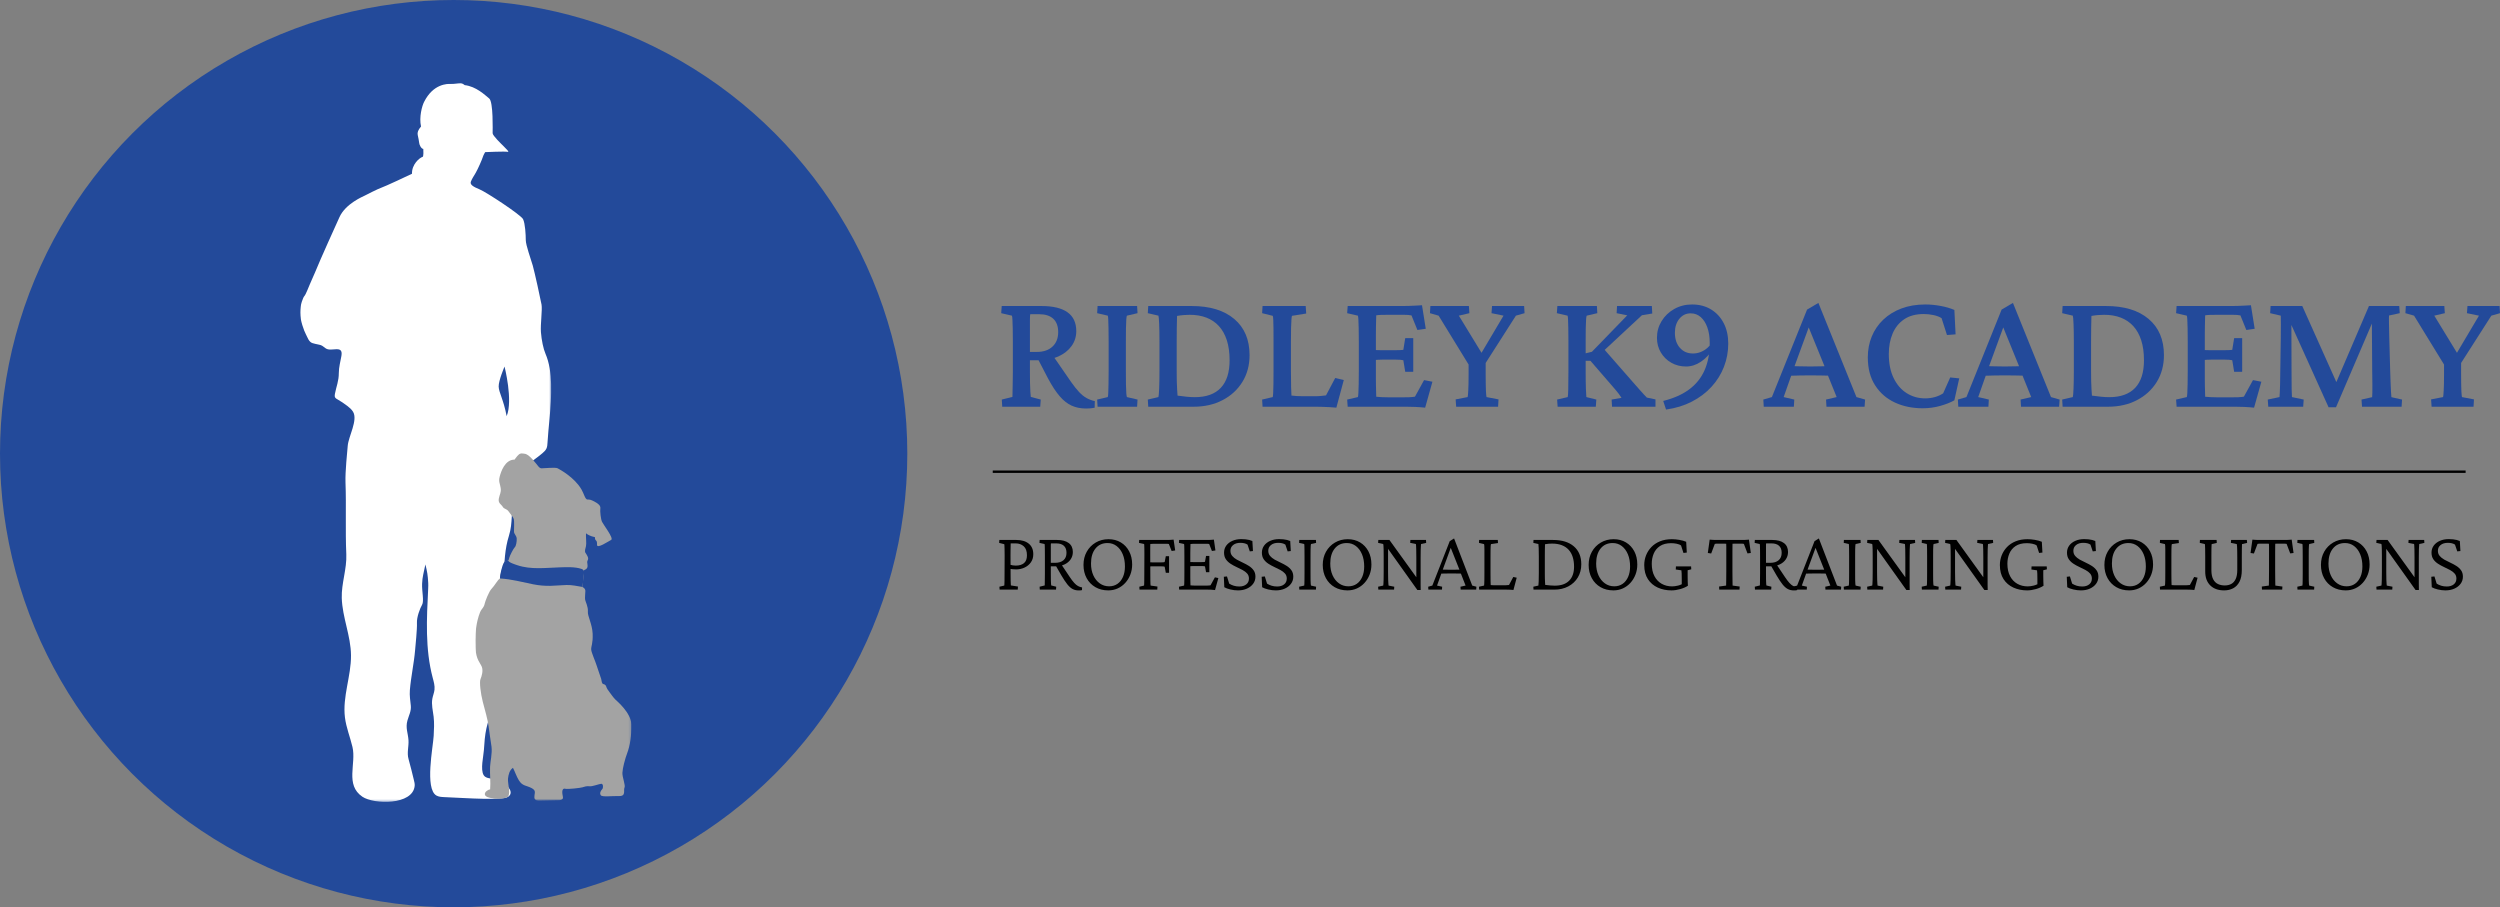 <?xml version="1.0" encoding="UTF-8"?> <svg xmlns="http://www.w3.org/2000/svg" xmlns:xlink="http://www.w3.org/1999/xlink" width="1038.785px" height="377px" viewBox="0 0 1038.785 377" version="1.1"><rect x="0" y="0" width="1038.785" height="377" fill="#808080" stroke="none"/><title>Group 7 Copy</title><defs><polygon id="path-1" points="0 0 104.33 0 104.33 298.695 0 298.695"></polygon><polygon id="path-3" points="0 0 64.844 0 64.844 144.394 0 144.394"></polygon></defs><g id="Page-1" stroke="none" stroke-width="1" fill="none" fill-rule="evenodd"><g id="Group-4" transform="translate(0, -20.06)"><g id="Group-2-Copy-2"><circle id="Oval" fill="#234A9A" cx="188.5" cy="208.56" r="188.5"></circle><g id="RidleyK9-Logo2019-Round-(1)-Copy" transform="translate(1.007, 0)"><g id="Group-107" transform="translate(123.698, 54.551)"><g id="Group-101"><mask id="mask-2" fill="white"><use xlink:href="#path-1"></use></mask><g id="Clip-100"></g><path d="M85.818,138.429 C84.515,131.495 82.561,128.595 82.497,126.115 C82.433,123.635 84.936,117.819 84.936,117.819 C84.936,117.819 88.531,131.866 85.818,138.429 M101.951,112.491 C101.069,110.475 100.313,106.822 100.061,103.547 C99.809,100.272 100.691,94.225 100.313,92.084 C99.935,89.942 97.416,78.48 96.66,75.834 C95.904,73.189 93.763,67.394 93.763,65.253 C93.763,63.111 93.511,58.324 92.629,56.561 C91.748,54.797 77.387,45.35 74.616,44.216 C71.844,43.082 70.459,42.201 70.963,40.941 C71.466,39.681 72.096,38.799 72.978,37.288 C73.859,35.776 75.623,31.745 75.875,30.863 C76.127,29.982 76.883,28.721 76.883,28.721 C76.883,28.721 85.196,28.343 86.205,28.596 C87.213,28.848 85.449,27.168 84.525,26.245 C83.601,25.321 79.99,21.877 79.99,20.87 C79.99,19.862 80.326,7.853 78.563,6.426 C76.799,4.998 73.157,1.426 68.401,0.883 C67.729,0.379 67.232,0.014 66.68,-0 C65.477,-0.027 64.16,0.442 62.649,0.379 C61.137,0.316 55.279,0.316 51.501,7.874 C50.682,9.449 49.359,14.172 50.24,18.077 C48.981,19.526 48.666,20.597 48.855,21.542 C49.044,22.486 49.484,24.439 49.484,24.943 C49.484,25.447 50.24,27.336 51.185,27.399 C51.249,28.218 51.312,30.422 50.934,30.674 C49.611,31.052 46.357,33.802 46.483,37.707 C44.971,38.463 35.061,43.082 33.844,43.46 C32.626,43.838 27.419,46.483 26.79,46.819 C26.16,47.155 18.854,50.136 16.334,55.763 C13.815,61.39 8.734,72.559 8.482,73.315 C8.23,74.07 4.325,83.014 4.031,83.644 C3.737,84.274 2.352,87.927 1.806,88.473 C1.26,89.018 0,92.084 0,95.359 C0,98.634 1.617,102.98 2.372,104.366 C3.128,105.752 3.569,107.578 5.144,108.082 C6.719,108.586 8.482,108.712 9.112,109.152 C9.74,109.592 9.867,109.719 10.68,110.281 C12.959,111.86 18.011,108.557 17.159,113.396 C16.754,115.691 16.082,118.126 16.082,120.47 C16.082,123.916 15.062,125.958 14.449,129.209 C14.352,129.722 14.298,130.293 14.584,130.729 C14.783,131.033 15.112,131.218 15.426,131.397 C16.871,132.222 18.261,133.144 19.581,134.155 C20.496,134.855 21.395,135.616 21.993,136.6 C24.1,140.075 20.068,146.865 19.777,150.785 C19.61,153.051 18.687,161.436 18.854,165.974 C19.217,175.926 18.75,185.827 19.19,195.81 C19.457,201.895 17.12,207.906 17.303,213.99 C17.545,222.064 21.073,229.693 21.142,237.814 C21.215,246.491 17.542,255.03 18.625,263.64 C19.151,267.819 20.776,271.773 21.748,275.872 C23.405,282.857 18.565,291.627 25.884,296.569 C30.655,299.79 46.859,300.129 47.6,292.027 C47.672,291.237 47.478,290.449 47.285,289.679 C46.545,286.718 45.894,283.834 45.053,280.923 C44.294,278.299 45.196,275.7 45.03,273.08 C44.844,270.139 43.72,267.991 44.585,264.906 C45.202,262.708 46.192,261.057 45.996,258.812 C45.803,256.604 45.409,254.624 45.601,252.268 C46.057,246.666 47.317,241.163 47.784,235.562 C47.91,234.05 48.666,226.744 48.54,224.351 C48.414,221.957 49.8,218.304 50.682,216.792 C51.563,215.281 50.556,211.124 50.682,208.101 C50.807,205.078 51.312,203.692 52.052,200.039 C52.052,200.039 52.949,203.44 53.075,205.581 C53.201,207.723 53.327,207.723 53.201,210.246 C52.587,222.572 51.902,235.148 55.109,247.211 C55.534,248.809 56.015,250.442 55.836,252.086 C55.7,253.351 55.177,254.544 54.945,255.796 C54.486,258.271 55.18,260.792 55.472,263.291 C55.78,265.93 55.639,268.597 55.497,271.25 C55.254,275.804 51.716,293.269 56.631,296.063 C57.577,296.601 58.709,296.666 59.796,296.718 C62.6,296.853 65.403,296.988 68.206,297.122 C73.423,297.373 78.656,297.623 83.864,297.23 C85.219,297.128 86.824,296.802 87.33,295.542 C87.814,294.336 86.964,293.012 86.014,292.126 C84.354,290.577 82.235,289.526 79.998,289.142 C78.624,288.906 76.989,288.787 76.264,287.595 C74.832,285.239 76.191,279.77 76.361,277.159 C76.558,274.129 76.757,271.084 77.413,268.119 C77.988,265.521 78.908,263.014 79.628,260.453 C80.763,256.415 81.173,251.996 81.189,247.826 C81.205,243.895 79.51,239.703 80.158,235.814 C81.017,230.659 80.164,225.553 80.954,220.433 C81.762,215.19 83.899,210.242 84.416,204.934 C85.005,198.898 84.966,193.828 86.79,188.041 C88.469,182.718 87.497,177.523 88.912,172.18 C89.083,171.536 89.553,171.228 90.061,171.176 C89.564,167.299 89.552,162.958 92.505,160.232 C95.068,157.864 98.031,156.106 100.68,153.824 C101.338,153.257 101.999,152.649 102.361,151.858 C102.695,151.126 102.745,150.3 102.788,149.497 C102.955,146.451 103.321,142.957 103.654,139.283 C104.486,130.106 105.117,119.799 101.951,112.491" id="Fill-99" fill="#FFFFFF" mask="url(#mask-2)"></path></g><g id="Group-104" transform="translate(72.792, 153.785)"><mask id="mask-4" fill="white"><use xlink:href="#path-3"></use></mask><g id="Clip-103"></g><path d="M16.333,2.688 C16.333,2.688 18.149,-0.165 19.36,0.008 C20.57,0.181 21.608,0.181 23.855,2.688 C26.104,5.195 26.449,6.319 27.573,6.319 C28.697,6.319 33.28,5.8 34.231,6.319 C35.182,6.838 41.147,10.037 44.087,15.051 C45.124,16.781 45.644,19.288 46.595,19.288 C47.546,19.288 47.892,19.288 49.534,20.153 C51.176,21.017 52.128,21.882 51.954,23.006 C51.782,24.13 52.128,27.416 52.647,28.54 C53.165,29.663 57.661,35.456 56.451,36.061 C55.24,36.667 50.485,39.952 50.572,38.05 C50.658,36.148 50.053,36.494 49.794,35.802 C49.534,35.11 50.14,34.938 49.102,34.765 C48.064,34.592 46.335,33.727 45.989,33.295 C45.903,35.283 46.248,37.493 45.989,38.636 C45.73,39.779 45.297,40.731 45.816,41.508 C46.335,42.286 47.2,43.497 46.768,44.362 C46.335,45.226 46.508,45.399 46.595,46.178 C46.681,46.955 46.854,48.08 45.211,48.598 C44.865,52.835 44.433,55.602 44.433,55.602 C44.433,55.602 45.73,56.12 45.73,57.244 C45.73,58.368 45.47,60.097 45.644,60.962 C45.816,61.826 46.941,63.901 46.768,65.804 C46.595,67.706 48.583,70.992 48.756,75.055 C48.929,79.118 48.064,80.329 48.151,81.626 C48.237,82.923 49.88,86.467 50.399,88.197 C50.918,89.926 52.041,92.866 52.301,93.817 C52.56,94.768 52.474,95.805 53.252,95.978 C54.03,96.151 54.29,96.583 54.462,97.189 C54.635,97.794 55.24,98.659 55.846,99.437 C56.451,100.215 57.316,101.512 58.094,102.29 C58.872,103.068 64.751,107.91 64.837,112.752 C64.924,117.593 64.233,121.657 63.195,124.423 C62.157,127.191 61.207,130.908 61.12,132.81 C61.033,134.713 62.503,137.998 61.984,139.035 C61.466,140.073 62.762,142.581 59.736,142.494 C56.71,142.407 52.733,143.012 52.128,142.148 C51.523,141.283 52.214,140.16 52.733,139.641 C53.252,139.122 53.165,137.393 52.387,137.393 C51.609,137.393 48.583,138.603 47.459,138.431 C46.335,138.257 45.297,138.603 44.519,138.862 C43.741,139.122 38.467,139.727 37.43,139.468 C35.681,139.031 36.148,141.633 36.347,142.551 C36.408,142.832 36.469,143.128 36.384,143.403 C36.178,144.078 35.3,144.215 34.595,144.229 C31.992,144.283 29.388,144.336 26.784,144.39 C26.318,144.399 25.836,144.406 25.4,144.239 C24.964,144.072 24.577,143.685 24.557,143.219 C24.464,141.137 25.599,140.294 23.223,139.1 C21.098,138.033 19.568,138.368 18.069,135.912 C17.08,134.292 16.524,132.447 15.646,130.765 C14.228,131.711 13.764,133.565 13.584,135.261 C13.35,137.469 15.199,142.394 12.922,143.138 C11.072,143.743 8.405,143.751 6.532,143.327 C5.663,143.13 4.077,142.82 3.966,141.777 C3.855,140.729 5.317,139.82 6.16,139.705 C6.415,136.622 6.006,133.506 6.131,130.39 C6.217,128.228 7.082,124.77 6.736,122.003 C6.39,119.236 5.871,116.556 5.526,113.616 C5.18,110.676 3.97,106.7 3.105,103.328 C2.24,99.955 1.635,95.114 2.154,93.903 C2.672,92.693 3.364,90.358 2.672,88.716 C1.981,87.073 0.338,85.776 0.079,81.108 C-0.18,76.438 0.252,72.807 0.598,70.992 C0.944,69.176 1.722,66.15 2.586,65.025 C3.451,63.901 3.71,63.47 3.883,62.605 C4.056,61.74 5.612,57.503 6.823,56.294 C8.033,55.083 9.33,52.576 10.195,52.143 C10.454,49.895 12.097,45.14 12.097,45.14 C12.097,45.14 12.616,45.054 13.221,44.794 C13.826,44.534 13.913,44.448 14.085,43.584 C14.258,42.719 15.901,39.52 16.42,39.087 C16.939,38.655 17.284,36.667 17.198,35.456 C17.111,34.246 16.074,33.641 16.074,32.603 C16.074,31.566 16.247,28.28 15.987,27.416 C15.728,26.551 14.691,25.426 13.826,24.217 C12.962,23.006 12.01,23.352 11.405,22.314 C10.8,21.277 9.417,20.844 9.762,18.942 C10.108,17.04 10.812,16.435 10.546,14.533 C10.281,12.631 9.589,11.939 10.108,9.864 C10.627,7.789 12.27,2.688 16.333,2.688" id="Fill-102" fill="#A3A3A3" mask="url(#mask-4)"></path></g><path d="M84.903,199.017 C85.032,198.865 85.181,198.734 85.401,198.623 C85.487,198.579 86.545,198.301 86.528,198.407 C86.41,199.146 89.554,200.123 90.177,200.336 C95.909,202.294 102.064,201.42 107.984,201.246 C110.819,201.162 114.16,200.985 116.893,201.89 C118.47,202.411 117.919,203.505 117.799,205.028 C117.684,206.485 117.554,207.953 117.182,209.372 C114.997,209.019 112.99,208.538 110.719,208.586 C108.466,208.633 106.223,208.896 103.97,208.936 C101.59,208.977 99.205,208.764 96.871,208.301 C92.16,207.368 87.87,206.146 83.065,205.869 C82.893,204.382 84.157,200.023 84.579,199.447 C84.695,199.288 84.792,199.146 84.903,199.017" id="Fill-105" fill="#234A9A"></path></g></g></g><g id="RIDLEY-K9-ACADEMY" transform="translate(416.015, 145.93)" fill="#234A9A" fill-rule="nonzero"><path d="M0.423,43.13 L0.247,40.152 L4.664,39.05 C4.664,38.739 4.676,38.217 4.7,37.484 C4.723,36.75 4.741,35.886 4.752,34.89 C4.763,33.895 4.78,32.846 4.804,31.741 C4.828,30.637 4.84,29.548 4.84,28.474 L4.84,16.01 C4.84,13.891 4.822,12.066 4.788,10.535 C4.753,9.005 4.712,7.796 4.666,6.908 C4.619,6.021 4.548,5.482 4.453,5.292 L0,4.261 L0.214,1.283 L16.731,1.283 C21.511,1.283 25.116,2.151 27.547,3.885 C29.978,5.62 31.193,8.23 31.193,11.716 C31.193,14.045 30.529,16.124 29.201,17.954 C27.873,19.783 26.035,21.221 23.687,22.267 C21.339,23.312 18.634,23.835 15.573,23.835 L11.111,23.835 L11.111,20.36 L14.806,20.36 C17.552,20.36 19.717,19.623 21.3,18.15 C22.884,16.676 23.676,14.666 23.676,12.119 C23.676,9.689 22.996,7.843 21.638,6.581 C20.279,5.319 18.325,4.688 15.775,4.688 L12.076,4.688 C12.028,4.831 11.993,5.094 11.969,5.478 C11.945,5.862 11.933,6.443 11.933,7.22 C11.933,7.997 11.933,9.021 11.933,10.293 C11.933,11.566 11.933,13.159 11.933,15.074 L11.933,28.474 C11.933,30.272 11.945,31.883 11.969,33.306 C11.993,34.729 12.04,35.923 12.111,36.889 C12.183,37.854 12.242,38.574 12.29,39.05 L16.429,40.152 L16.215,43.13 L0.423,43.13 Z M35.287,43.876 C33.017,43.876 31.001,43.473 29.24,42.667 C27.479,41.86 25.821,40.548 24.267,38.729 C22.713,36.91 21.123,34.488 19.499,31.463 L14.919,22.657 L21.036,21.244 L28.97,32.746 C30.212,34.517 31.35,35.95 32.386,37.047 C33.421,38.145 34.462,38.978 35.508,39.549 C36.553,40.119 37.683,40.534 38.896,40.794 L38.825,43.558 C38.26,43.675 37.677,43.757 37.075,43.805 C36.473,43.852 35.877,43.876 35.287,43.876 Z" id="Shape"></path><path d="M40.045,43.13 L39.869,40.152 L44.285,39.121 C44.38,38.883 44.445,38.315 44.48,37.415 C44.516,36.514 44.551,35.306 44.586,33.788 C44.621,32.27 44.638,30.499 44.638,28.474 L44.638,16.01 C44.638,13.916 44.621,12.104 44.586,10.573 C44.551,9.043 44.516,7.822 44.48,6.911 C44.445,5.999 44.38,5.46 44.285,5.292 L39.869,4.261 L40.045,1.283 L56.47,1.283 L56.646,4.261 L52.23,5.292 C52.135,5.457 52.052,5.97 51.981,6.833 C51.909,7.695 51.862,8.886 51.838,10.405 C51.814,11.924 51.803,13.793 51.803,16.01 L51.803,28.474 C51.803,30.622 51.814,32.449 51.838,33.956 C51.862,35.463 51.909,36.647 51.981,37.509 C52.052,38.371 52.135,38.909 52.23,39.121 L56.646,40.152 L56.47,43.13 L40.045,43.13 Z" id="Path"></path><path d="M61.091,1.283 L79.114,1.283 C86.69,1.283 92.598,3.077 96.837,6.666 C101.077,10.254 103.196,15.268 103.196,21.71 C103.196,25.892 102.205,29.593 100.223,32.812 C98.241,36.031 95.499,38.556 91.996,40.385 C88.493,42.215 84.473,43.13 79.936,43.13 L61.091,43.13 L60.915,40.152 L65.331,39.121 C65.449,38.716 65.549,37.504 65.631,35.485 C65.714,33.467 65.755,31.13 65.755,28.474 L65.755,16.01 C65.755,13.139 65.714,10.713 65.631,8.731 C65.549,6.749 65.449,5.603 65.331,5.292 L60.915,4.261 L61.091,1.283 Z M73.062,5.401 C73.062,5.806 73.05,6.405 73.027,7.197 C73.003,7.99 72.979,9.086 72.955,10.485 C72.932,11.884 72.92,13.726 72.92,16.01 L72.92,28.474 C72.92,29.833 72.932,31.159 72.955,32.452 C72.979,33.745 73.027,34.913 73.098,35.955 C73.169,36.998 73.229,37.852 73.276,38.517 C74.663,38.707 75.939,38.862 77.107,38.981 C78.274,39.099 79.395,39.159 80.468,39.159 C85.194,39.159 88.779,37.872 91.226,35.299 C93.672,32.725 94.896,28.907 94.896,23.844 C94.896,20.666 94.515,17.893 93.755,15.527 C92.995,13.16 91.894,11.191 90.452,9.62 C89.011,8.048 87.276,6.875 85.248,6.099 C83.219,5.323 80.924,4.936 78.363,4.936 C77.552,4.936 76.705,4.971 75.822,5.043 C74.939,5.114 74.019,5.233 73.062,5.401 Z" id="Shape"></path><path d="M139.259,43.52 C138.416,43.425 137.483,43.353 136.462,43.306 C135.44,43.258 134.453,43.217 133.5,43.182 C132.547,43.147 131.715,43.13 131.005,43.13 L108.594,43.13 L108.418,40.152 L112.834,39.121 C112.904,38.883 112.963,38.303 113.01,37.381 C113.058,36.459 113.094,35.239 113.117,33.721 C113.141,32.203 113.153,30.454 113.153,28.474 L113.153,16.01 C113.153,13.96 113.147,12.182 113.136,10.676 C113.125,9.169 113.096,7.954 113.048,7.032 C113.001,6.11 112.929,5.553 112.834,5.363 L108.418,4.261 L108.594,1.283 L126.52,1.283 L126.734,4.403 L120.817,5.363 C120.744,5.506 120.672,6.003 120.6,6.854 C120.529,7.705 120.476,8.896 120.441,10.426 C120.406,11.957 120.389,13.818 120.389,16.01 L120.389,28.474 C120.389,31.035 120.413,33.208 120.46,34.993 C120.508,36.778 120.555,37.943 120.603,38.488 C121.313,38.58 122.052,38.65 122.82,38.698 C123.589,38.745 124.492,38.769 125.529,38.769 L129.938,38.769 C131.054,38.769 131.997,38.734 132.769,38.664 C133.54,38.594 134.273,38.512 134.966,38.417 L138.774,31.197 L142.35,32.043 L139.259,43.52 Z" id="Path"></path><path d="M176.156,43.52 C174.823,43.377 173.488,43.277 172.15,43.218 C170.813,43.159 169.58,43.13 168.45,43.13 L143.965,43.13 L143.751,40.152 L148.204,39.121 C148.299,38.883 148.37,38.315 148.416,37.415 C148.463,36.514 148.503,35.311 148.538,33.804 C148.573,32.298 148.591,30.521 148.591,28.474 L148.591,16.01 C148.591,13.916 148.573,12.104 148.538,10.573 C148.503,9.043 148.463,7.827 148.416,6.927 C148.37,6.027 148.299,5.482 148.204,5.292 L143.751,4.261 L143.965,1.283 L166.581,1.283 C167.336,1.283 168.182,1.271 169.119,1.248 C170.057,1.224 171.026,1.183 172.026,1.124 C173.027,1.065 173.968,1.012 174.848,0.965 L176.408,10.743 L172.932,11.243 L170.48,5.187 C170.01,5.092 169.537,5.027 169.062,4.992 C168.586,4.957 168.076,4.939 167.531,4.939 L160.313,4.939 C159.41,4.939 158.592,4.951 157.858,4.975 C157.124,4.998 156.447,5.058 155.826,5.153 C155.826,5.388 155.815,5.929 155.791,6.774 C155.767,7.62 155.743,8.624 155.719,9.787 C155.696,10.95 155.684,12.169 155.684,13.444 L155.684,31.352 C155.684,32.481 155.696,33.566 155.719,34.607 C155.743,35.649 155.767,36.555 155.791,37.327 C155.815,38.098 155.826,38.649 155.826,38.978 C156.559,39.048 157.321,39.107 158.113,39.154 C158.906,39.202 159.843,39.226 160.925,39.226 L166.868,39.226 C167.959,39.226 168.825,39.214 169.468,39.19 C170.111,39.166 170.612,39.131 170.97,39.083 C171.328,39.036 171.648,38.988 171.93,38.941 L175.704,32.068 L179.18,32.743 L176.156,43.52 Z M167.875,28.616 L167.087,23.802 C166.805,23.729 166.356,23.669 165.741,23.621 C165.125,23.574 164.391,23.55 163.539,23.55 L158.657,23.55 C157.972,23.55 157.268,23.574 156.544,23.621 C155.82,23.669 155.121,23.716 154.446,23.764 L154.446,19.509 C155.121,19.556 155.82,19.592 156.544,19.616 C157.268,19.639 157.972,19.651 158.657,19.651 L163.539,19.651 C164.391,19.651 165.125,19.633 165.741,19.597 C166.356,19.56 166.805,19.529 167.087,19.504 L167.875,14.619 L171.208,14.619 L171.208,28.616 L167.875,28.616 Z" id="Shape"></path><path d="M213.863,5.292 L199.115,28.36 L201.299,22.808 L201.299,29.681 C201.299,31.172 201.311,32.485 201.335,33.62 C201.359,34.755 201.383,35.702 201.406,36.461 C201.43,37.22 201.471,37.817 201.53,38.253 C201.589,38.689 201.629,38.978 201.651,39.121 L206.642,40.081 L206.466,43.13 L189.04,43.13 L188.826,40.081 L193.816,39.121 C193.864,38.978 193.905,38.689 193.94,38.253 C193.975,37.817 194.016,37.22 194.063,36.461 C194.111,35.702 194.147,34.755 194.17,33.62 C194.194,32.485 194.206,31.172 194.206,29.681 L194.206,22.808 L195.899,28.36 L181.751,5.292 L178.153,4.261 L178.329,1.283 L194.325,1.283 L194.539,4.261 L190.157,5.292 L200.201,21.748 L198.968,21.748 L208.719,5.292 L203.729,4.261 L203.943,1.283 L217.285,1.283 L217.461,4.261 L213.863,5.292 Z" id="Path"></path><path d="M253.809,43.13 L253.633,40.152 L257.744,39.44 C257.411,38.917 257.047,38.381 256.651,37.832 C256.255,37.283 255.737,36.642 255.097,35.91 L244.826,24.041 L241.899,24.041 L241.899,21.168 L245.443,20.304 L260.129,5.153 L255.713,4.261 L255.889,1.283 L270.351,1.283 L270.527,4.403 L266.225,5.116 L249.513,20.666 L249.627,18.227 L263.276,33.812 C264.173,34.802 264.93,35.658 265.546,36.381 C266.163,37.103 266.697,37.697 267.15,38.163 C267.603,38.629 267.974,39.017 268.262,39.327 L271.86,40.081 L271.86,43.13 L253.809,43.13 Z M231.199,43.13 L230.985,40.152 L235.401,39.121 C235.496,38.788 235.568,37.704 235.615,35.867 C235.663,34.031 235.686,31.567 235.686,28.474 L235.686,16.01 C235.686,13.916 235.669,12.104 235.634,10.573 C235.599,9.043 235.564,7.827 235.529,6.927 C235.493,6.027 235.428,5.482 235.333,5.292 L230.88,4.261 L231.094,1.283 L247.518,1.283 L247.694,4.261 L243.279,5.292 C243.184,5.457 243.1,5.977 243.029,6.852 C242.958,7.726 242.91,8.929 242.887,10.459 C242.863,11.99 242.851,13.84 242.851,16.01 L242.851,28.474 C242.851,31.567 242.887,34.031 242.958,35.867 C243.029,37.704 243.089,38.788 243.136,39.121 L247.283,40.152 L247.069,43.13 L231.199,43.13 Z" id="Shape"></path><path d="M295.709,19.08 C294.409,21.291 292.767,23.067 290.784,24.408 C288.801,25.748 286.725,26.418 284.558,26.418 C282.299,26.418 280.255,25.896 278.425,24.852 C276.596,23.808 275.146,22.384 274.077,20.579 C273.007,18.775 272.473,16.744 272.473,14.488 C272.473,11.978 273.112,9.672 274.391,7.571 C275.67,5.47 277.417,3.79 279.634,2.531 C281.852,1.271 284.324,0.642 287.052,0.642 C290.063,0.642 292.695,1.329 294.948,2.702 C297.202,4.076 298.957,5.979 300.213,8.412 C301.47,10.844 302.098,13.665 302.098,16.874 C302.098,20.276 301.499,23.511 300.301,26.577 C299.103,29.644 297.378,32.407 295.124,34.866 C292.871,37.325 290.15,39.375 286.962,41.016 C283.774,42.657 280.202,43.753 276.247,44.304 L275.073,40.727 C279.394,39.656 282.987,38.061 285.852,35.942 C288.716,33.824 290.856,31.152 292.272,27.929 C293.688,24.705 294.396,20.932 294.396,16.61 C294.396,14.178 294.068,12.039 293.413,10.196 C292.757,8.353 291.839,6.914 290.658,5.879 C289.476,4.845 288.085,4.327 286.482,4.327 C284.572,4.327 283.002,5.084 281.772,6.596 C280.542,8.108 279.927,10.046 279.927,12.409 C279.927,15 280.62,17.082 282.005,18.653 C283.39,20.225 285.193,21.01 287.413,21.01 C288.532,21.01 289.603,20.808 290.626,20.404 C291.649,20 292.584,19.428 293.429,18.689 C294.275,17.949 295.01,17.112 295.633,16.178 L295.709,19.08 Z" id="Path"></path><path d="M316.847,43.13 L316.671,40.152 L320.231,39.121 L334.85,2.764 L339.554,0 L355.362,39.121 L358.96,40.152 L358.746,43.13 L342.906,43.13 L342.729,40.152 L347.146,39.121 L343.04,28.972 L342.256,26.696 L334.686,8.109 L336.459,7.651 L329.514,26.629 L328.763,28.767 L325.12,39.121 L329.535,40.152 L329.359,43.13 L316.847,43.13 Z M327.229,30.277 L327.229,26.163 C328.132,26.211 329.307,26.264 330.752,26.322 C332.198,26.381 334.005,26.41 336.174,26.41 C338.296,26.41 340.098,26.381 341.578,26.322 C343.058,26.264 344.226,26.211 345.082,26.163 L345.082,30.243 C343.689,30.218 342.253,30.188 340.773,30.153 C339.292,30.118 337.759,30.101 336.174,30.101 C334.615,30.101 333.113,30.118 331.669,30.153 C330.225,30.188 328.745,30.229 327.229,30.277 Z" id="Shape"></path><path d="M382.88,43.771 C378.589,43.771 374.728,42.97 371.296,41.367 C367.865,39.763 365.139,37.387 363.117,34.238 C361.096,31.088 360.085,27.218 360.085,22.628 C360.085,19.5 360.636,16.6 361.737,13.929 C362.838,11.258 364.432,8.929 366.519,6.943 C368.606,4.956 371.121,3.41 374.065,2.302 C377.009,1.195 380.323,0.642 384.008,0.642 C386.024,0.642 388.124,0.843 390.311,1.245 C392.497,1.648 394.412,2.206 396.056,2.918 L396.555,13.054 L392.978,13.339 L390.739,6.331 C389.836,5.759 388.71,5.329 387.359,5.043 C386.008,4.756 384.677,4.613 383.367,4.613 C380.047,4.613 377.315,5.346 375.169,6.812 C373.023,8.278 371.427,10.261 370.38,12.761 C369.333,15.26 368.809,18.077 368.809,21.211 C368.809,25.139 369.482,28.483 370.829,31.242 C372.175,34.001 373.992,36.093 376.281,37.519 C378.569,38.945 381.107,39.658 383.895,39.658 C385.303,39.658 386.648,39.48 387.929,39.125 C389.209,38.77 390.364,38.249 391.392,37.562 L394.328,30.961 L398.077,31.35 L396.047,40.468 C394.498,41.345 392.556,42.115 390.222,42.778 C387.888,43.44 385.44,43.771 382.88,43.771 Z" id="Path"></path><path d="M397.683,43.13 L397.507,40.152 L401.067,39.121 L415.686,2.764 L420.39,0 L436.198,39.121 L439.796,40.152 L439.582,43.13 L423.742,43.13 L423.565,40.152 L427.982,39.121 L423.876,28.972 L423.092,26.696 L415.522,8.109 L417.295,7.651 L410.35,26.629 L409.599,28.767 L405.956,39.121 L410.371,40.152 L410.195,43.13 L397.683,43.13 Z M408.065,30.277 L408.065,26.163 C408.968,26.211 410.143,26.264 411.588,26.322 C413.034,26.381 414.841,26.41 417.01,26.41 C419.132,26.41 420.934,26.381 422.414,26.322 C423.894,26.264 425.062,26.211 425.918,26.163 L425.918,30.243 C424.525,30.218 423.089,30.188 421.609,30.153 C420.128,30.118 418.595,30.101 417.01,30.101 C415.451,30.101 413.949,30.118 412.505,30.153 C411.061,30.188 409.581,30.229 408.065,30.277 Z" id="Shape"></path><path d="M441.029,1.283 L459.052,1.283 C466.628,1.283 472.536,3.077 476.775,6.666 C481.015,10.254 483.135,15.268 483.135,21.71 C483.135,25.892 482.144,29.593 480.162,32.812 C478.18,36.031 475.437,38.556 471.934,40.385 C468.432,42.215 464.412,43.13 459.874,43.13 L441.029,43.13 L440.853,40.152 L445.269,39.121 C445.387,38.716 445.487,37.504 445.57,35.485 C445.652,33.467 445.693,31.13 445.693,28.474 L445.693,16.01 C445.693,13.139 445.652,10.713 445.57,8.731 C445.487,6.749 445.387,5.603 445.269,5.292 L440.853,4.261 L441.029,1.283 Z M453,5.401 C453,5.806 452.989,6.405 452.965,7.197 C452.941,7.99 452.917,9.086 452.894,10.485 C452.87,11.884 452.858,13.726 452.858,16.01 L452.858,28.474 C452.858,29.833 452.87,31.159 452.894,32.452 C452.917,33.745 452.965,34.913 453.036,35.955 C453.107,36.998 453.167,37.852 453.214,38.517 C454.601,38.707 455.878,38.862 457.045,38.981 C458.212,39.099 459.333,39.159 460.407,39.159 C465.132,39.159 468.718,37.872 471.164,35.299 C473.611,32.725 474.834,28.907 474.834,23.844 C474.834,20.666 474.454,17.893 473.693,15.527 C472.933,13.16 471.832,11.191 470.391,9.62 C468.949,8.048 467.214,6.875 465.186,6.099 C463.157,5.323 460.863,4.936 458.301,4.936 C457.491,4.936 456.643,4.971 455.76,5.043 C454.877,5.114 453.957,5.233 453,5.401 Z" id="Shape"></path><path d="M520.585,43.52 C519.252,43.377 517.917,43.277 516.58,43.218 C515.242,43.159 514.009,43.13 512.879,43.13 L488.394,43.13 L488.18,40.152 L492.633,39.121 C492.728,38.883 492.799,38.315 492.846,37.415 C492.892,36.514 492.933,35.311 492.968,33.804 C493.002,32.298 493.02,30.521 493.02,28.474 L493.02,16.01 C493.02,13.916 493.002,12.104 492.968,10.573 C492.933,9.043 492.892,7.827 492.846,6.927 C492.799,6.027 492.728,5.482 492.633,5.292 L488.18,4.261 L488.394,1.283 L511.01,1.283 C511.765,1.283 512.611,1.271 513.548,1.248 C514.486,1.224 515.455,1.183 516.456,1.124 C517.456,1.065 518.397,1.012 519.278,0.965 L520.837,10.743 L517.362,11.243 L514.909,5.187 C514.439,5.092 513.966,5.027 513.491,4.992 C513.016,4.957 512.506,4.939 511.961,4.939 L504.743,4.939 C503.84,4.939 503.021,4.951 502.288,4.975 C501.554,4.998 500.877,5.058 500.256,5.153 C500.256,5.388 500.244,5.929 500.22,6.774 C500.196,7.62 500.173,8.624 500.149,9.787 C500.125,10.95 500.113,12.169 500.113,13.444 L500.113,31.352 C500.113,32.481 500.125,33.566 500.149,34.607 C500.173,35.649 500.196,36.555 500.22,37.327 C500.244,38.098 500.256,38.649 500.256,38.978 C500.988,39.048 501.75,39.107 502.543,39.154 C503.335,39.202 504.272,39.226 505.354,39.226 L511.298,39.226 C512.388,39.226 513.255,39.214 513.898,39.19 C514.541,39.166 515.041,39.131 515.399,39.083 C515.757,39.036 516.077,38.988 516.359,38.941 L520.133,32.068 L523.61,32.743 L520.585,43.52 Z M512.305,28.616 L511.516,23.802 C511.234,23.729 510.785,23.669 510.17,23.621 C509.555,23.574 508.821,23.55 507.968,23.55 L503.086,23.55 C502.401,23.55 501.697,23.574 500.973,23.621 C500.249,23.669 499.55,23.716 498.876,23.764 L498.876,19.509 C499.55,19.556 500.249,19.592 500.973,19.616 C501.697,19.639 502.401,19.651 503.086,19.651 L507.968,19.651 C508.821,19.651 509.555,19.633 510.17,19.597 C510.785,19.56 511.234,19.529 511.516,19.504 L512.305,14.619 L515.637,14.619 L515.637,28.616 L512.305,28.616 Z" id="Shape"></path><path d="M527.443,1.283 L540.613,1.283 L555.55,34.626 L554.033,34.626 L568.316,1.283 L580.903,1.283 L581.117,4.261 L576.664,5.221 C576.616,5.796 576.61,6.938 576.645,8.645 C576.68,10.352 576.721,12.352 576.769,14.643 L577.121,27.522 C577.19,29.764 577.255,31.681 577.313,33.273 C577.372,34.865 577.431,36.142 577.489,37.104 C577.548,38.066 577.601,38.751 577.649,39.159 L582.064,40.152 L581.888,43.13 L565.436,43.13 L565.222,40.152 L569.637,39.159 C569.685,38.745 569.714,38.142 569.725,37.348 C569.737,36.554 569.742,35.429 569.742,33.972 C569.742,32.515 569.718,30.621 569.671,28.29 L569.495,3.351 L571.784,3.351 L554.632,43.344 L551.535,43.344 L533.453,3.313 L536.076,3.313 L536.147,27.618 C536.147,31.473 536.165,34.253 536.2,35.957 C536.234,37.661 536.276,38.716 536.323,39.121 L541.205,40.152 L540.992,43.13 L526.482,43.13 L526.268,40.152 L531.15,39.121 C531.198,38.788 531.239,38.154 531.274,37.217 C531.309,36.281 531.35,35.081 531.398,33.617 C531.445,32.154 531.469,30.489 531.469,28.625 L531.683,14.71 C531.73,12.352 531.742,10.372 531.718,8.771 C531.695,7.17 531.683,6.01 531.683,5.292 L527.266,4.261 L527.443,1.283 Z" id="Path"></path><path d="M619.171,5.292 L604.424,28.36 L606.608,22.808 L606.608,29.681 C606.608,31.172 606.62,32.485 606.643,33.62 C606.667,34.755 606.691,35.702 606.715,36.461 C606.739,37.22 606.78,37.817 606.838,38.253 C606.897,38.689 606.938,38.978 606.96,39.121 L611.95,40.081 L611.774,43.13 L594.348,43.13 L594.134,40.081 L599.125,39.121 C599.172,38.978 599.213,38.689 599.248,38.253 C599.283,37.817 599.324,37.22 599.372,36.461 C599.42,35.702 599.455,34.755 599.479,33.62 C599.503,32.485 599.515,31.172 599.515,29.681 L599.515,22.808 L601.208,28.36 L587.059,5.292 L583.461,4.261 L583.637,1.283 L599.634,1.283 L599.848,4.261 L595.466,5.292 L605.51,21.748 L604.276,21.748 L614.027,5.292 L609.037,4.261 L609.251,1.283 L622.593,1.283 L622.769,4.261 L619.171,5.292 Z" id="Path"></path></g><g id="PROFESSIONAL-DOG-TRA" transform="translate(415.16, 243.79)" fill="#000000" fill-rule="nonzero"><path d="M0.191,21.27 L0.105,20.057 L2.124,19.585 C2.148,19.491 2.168,19.306 2.184,19.031 C2.201,18.756 2.215,18.277 2.227,17.594 C2.239,16.911 2.245,15.931 2.245,14.654 L2.28,7.108 C2.28,5.867 2.268,4.92 2.245,4.266 C2.221,3.611 2.203,3.15 2.192,2.881 C2.18,2.613 2.162,2.45 2.139,2.393 L0,1.846 L0.085,0.633 L7.164,0.633 C9.333,0.633 11.046,1.143 12.301,2.162 C13.556,3.182 14.183,4.646 14.183,6.554 C14.183,7.866 13.849,8.993 13.181,9.933 C12.513,10.874 11.637,11.597 10.553,12.104 C9.469,12.611 8.297,12.864 7.037,12.864 C6.481,12.864 5.967,12.835 5.496,12.777 C5.026,12.718 4.591,12.654 4.193,12.583 L4.193,10.848 C4.787,11.013 5.292,11.126 5.709,11.19 C6.126,11.253 6.527,11.285 6.911,11.285 C8.363,11.285 9.499,10.943 10.32,10.258 C11.142,9.574 11.552,8.484 11.552,6.99 C11.552,5.299 11.105,4.054 10.21,3.255 C9.316,2.456 8.212,2.057 6.9,2.057 L4.791,2.057 C4.791,2.197 4.785,2.529 4.773,3.051 C4.761,3.574 4.75,4.192 4.738,4.907 C4.726,5.622 4.72,6.355 4.72,7.108 L4.755,14.654 C4.755,15.931 4.764,16.902 4.78,17.566 C4.797,18.23 4.817,18.697 4.841,18.965 C4.864,19.234 4.876,19.422 4.876,19.529 L7.814,19.986 L7.729,21.27 L0.191,21.27 Z" id="Path"></path><path d="M16.884,21.27 L16.814,20.057 L18.938,19.529 C18.938,19.365 18.944,19.12 18.955,18.794 C18.967,18.467 18.973,18.08 18.973,17.632 C18.973,17.184 18.979,16.69 18.991,16.151 C19.002,15.612 19.008,15.054 19.008,14.478 L19.008,7.459 C19.008,6.354 19.002,5.439 18.991,4.714 C18.979,3.989 18.967,3.432 18.955,3.043 C18.944,2.653 18.921,2.411 18.888,2.318 L16.749,1.846 L16.834,0.633 L24.123,0.633 C26.19,0.633 27.79,1.061 28.922,1.916 C30.055,2.771 30.622,4.011 30.622,5.634 C30.622,6.782 30.312,7.808 29.693,8.71 C29.074,9.612 28.212,10.318 27.107,10.827 C26.003,11.336 24.733,11.59 23.297,11.59 L21.007,11.59 L21.007,10.131 L23.194,10.131 C24.73,10.131 25.912,9.768 26.741,9.041 C27.57,8.315 27.984,7.293 27.984,5.977 C27.984,4.693 27.623,3.719 26.899,3.054 C26.175,2.389 25.13,2.057 23.763,2.057 L21.539,2.057 C21.516,2.113 21.498,2.182 21.487,2.263 C21.475,2.345 21.469,2.522 21.469,2.795 C21.469,3.069 21.469,3.525 21.469,4.165 C21.469,4.805 21.469,5.706 21.469,6.87 L21.469,14.478 C21.469,15.609 21.475,16.504 21.487,17.163 C21.498,17.823 21.518,18.326 21.547,18.675 C21.575,19.024 21.601,19.308 21.625,19.529 L23.719,20.057 L23.634,21.27 L16.884,21.27 Z M33.077,21.601 C32.127,21.601 31.285,21.411 30.55,21.031 C29.814,20.651 29.081,20.006 28.352,19.097 C27.622,18.188 26.79,16.94 25.855,15.352 L23.341,10.992 L25.63,10.477 L29.324,16.005 C30.021,17.048 30.64,17.867 31.181,18.461 C31.722,19.056 32.251,19.494 32.766,19.775 C33.282,20.057 33.844,20.249 34.454,20.353 L34.419,21.48 C34.225,21.527 34.007,21.559 33.765,21.576 C33.523,21.592 33.293,21.601 33.077,21.601 Z" id="Shape"></path><path d="M45.34,21.586 C43.328,21.586 41.548,21.141 40.001,20.25 C38.453,19.359 37.24,18.114 36.363,16.513 C35.486,14.913 35.048,13.074 35.048,10.998 C35.048,8.949 35.498,7.122 36.398,5.517 C37.299,3.911 38.536,2.643 40.109,1.712 C41.682,0.782 43.463,0.316 45.451,0.316 C47.379,0.316 49.082,0.762 50.559,1.652 C52.037,2.543 53.191,3.777 54.021,5.354 C54.851,6.931 55.266,8.758 55.266,10.834 C55.266,12.336 55.013,13.736 54.509,15.035 C54.004,16.334 53.303,17.476 52.406,18.463 C51.51,19.449 50.461,20.216 49.261,20.764 C48.061,21.312 46.754,21.586 45.34,21.586 Z M45.697,19.892 C47.018,19.892 48.168,19.554 49.148,18.877 C50.129,18.201 50.894,17.242 51.444,16 C51.993,14.759 52.268,13.312 52.268,11.657 C52.268,9.732 51.964,8.04 51.356,6.583 C50.748,5.126 49.9,3.983 48.814,3.154 C47.728,2.325 46.467,1.911 45.029,1.911 C42.914,1.911 41.242,2.673 40.014,4.197 C38.785,5.721 38.171,7.8 38.171,10.433 C38.171,12.274 38.493,13.906 39.137,15.328 C39.78,16.75 40.672,17.866 41.811,18.676 C42.951,19.487 44.246,19.892 45.697,19.892 Z" id="Shape"></path><path d="M58.318,21.27 L58.248,20.057 L60.211,19.585 C60.234,19.491 60.252,19.27 60.264,18.923 C60.275,18.575 60.287,18.057 60.299,17.37 C60.311,16.683 60.316,15.798 60.316,14.716 L60.352,6.662 C60.352,5.725 60.346,4.951 60.334,4.34 C60.322,3.73 60.311,3.258 60.299,2.924 C60.287,2.59 60.269,2.388 60.246,2.318 L58.107,1.846 L58.192,0.633 L69.506,0.633 C69.803,0.633 70.086,0.63 70.353,0.625 C70.621,0.62 70.925,0.606 71.267,0.583 C71.609,0.559 72.016,0.529 72.489,0.492 L73.146,4.989 L71.672,5.215 L70.517,2.303 C70.394,2.269 70.221,2.247 69.999,2.235 C69.776,2.223 69.536,2.218 69.278,2.218 L65.027,2.218 C64.689,2.218 64.3,2.223 63.86,2.235 C63.419,2.247 63.07,2.269 62.812,2.303 C62.812,2.396 62.807,2.586 62.795,2.871 C62.783,3.156 62.777,3.508 62.777,3.927 C62.777,4.346 62.777,4.796 62.777,5.276 C62.777,5.757 62.777,6.237 62.777,6.718 L62.812,14.279 C62.812,15.572 62.818,16.587 62.83,17.325 C62.842,18.062 62.856,18.6 62.873,18.937 C62.889,19.275 62.909,19.491 62.933,19.585 L65.78,19.986 L65.71,21.27 L58.318,21.27 Z M69.252,14.282 L68.774,11.731 C68.661,11.684 68.461,11.649 68.175,11.625 C67.889,11.602 67.547,11.59 67.148,11.59 L63.949,11.59 C63.756,11.59 63.523,11.592 63.25,11.597 C62.978,11.602 62.622,11.616 62.182,11.639 L62.182,9.87 C62.478,9.894 62.776,9.914 63.079,9.93 C63.382,9.947 63.672,9.955 63.949,9.955 L67.148,9.955 C67.617,9.955 67.976,9.941 68.225,9.913 C68.474,9.884 68.657,9.852 68.774,9.815 L69.252,7.383 L70.6,7.383 L70.6,14.282 L69.252,14.282 Z" id="Shape"></path><path d="M89.707,21.445 C89,21.361 88.444,21.311 88.04,21.295 C87.635,21.278 87.24,21.27 86.853,21.27 L74.794,21.27 L74.709,20.057 L76.848,19.585 C76.882,19.468 76.904,19.208 76.916,18.807 C76.927,18.406 76.939,17.845 76.951,17.125 C76.963,16.405 76.969,15.523 76.969,14.478 L76.969,7.459 C76.969,6.391 76.963,5.491 76.951,4.76 C76.939,4.028 76.927,3.462 76.916,3.06 C76.904,2.659 76.882,2.411 76.848,2.318 L74.709,1.846 L74.794,0.633 L86.223,0.633 C86.51,0.633 86.791,0.63 87.065,0.625 C87.34,0.62 87.65,0.606 87.997,0.583 C88.344,0.559 88.754,0.529 89.227,0.492 L89.868,4.989 L88.409,5.215 L87.269,2.303 C87.123,2.269 86.936,2.247 86.708,2.235 C86.481,2.223 86.238,2.218 85.98,2.218 L81.618,2.218 C81.173,2.218 80.79,2.223 80.471,2.235 C80.152,2.247 79.828,2.276 79.5,2.323 C79.5,2.403 79.494,2.664 79.482,3.104 C79.47,3.544 79.459,4.046 79.447,4.608 C79.435,5.171 79.429,5.699 79.429,6.194 L79.429,16.28 C79.429,16.667 79.435,17.087 79.447,17.54 C79.459,17.993 79.47,18.4 79.482,18.762 C79.494,19.123 79.5,19.367 79.5,19.494 C79.801,19.518 80.116,19.541 80.445,19.564 C80.774,19.588 81.127,19.6 81.504,19.6 L85.344,19.6 C85.833,19.6 86.244,19.594 86.579,19.582 C86.914,19.57 87.182,19.553 87.384,19.529 C87.585,19.506 87.737,19.482 87.841,19.459 L89.648,16.16 L91.086,16.456 L89.707,21.445 Z M85.969,14.021 L85.526,11.61 C85.409,11.563 85.22,11.528 84.959,11.505 C84.698,11.481 84.382,11.47 84.011,11.47 L81.114,11.47 C80.837,11.47 80.519,11.478 80.16,11.495 C79.802,11.511 79.403,11.531 78.964,11.555 L78.964,9.785 C79.403,9.808 79.802,9.823 80.16,9.828 C80.519,9.832 80.837,9.835 81.114,9.835 L84.011,9.835 C84.382,9.835 84.698,9.827 84.959,9.81 C85.22,9.793 85.409,9.766 85.526,9.729 L85.969,7.263 L87.337,7.263 L87.337,14.021 L85.969,14.021 Z" id="Shape"></path><path d="M99.248,21.586 C98.227,21.586 97.183,21.46 96.115,21.209 C95.048,20.958 94.194,20.647 93.556,20.276 L93.36,15.926 L94.667,15.785 L95.589,18.771 C96.179,19.146 96.821,19.44 97.514,19.652 C98.207,19.865 98.968,19.971 99.796,19.971 C100.982,19.971 101.944,19.677 102.684,19.087 C103.423,18.497 103.792,17.687 103.792,16.658 C103.792,15.824 103.543,15.128 103.044,14.571 C102.545,14.013 101.903,13.525 101.118,13.106 C100.333,12.687 99.5,12.275 98.622,11.87 C97.743,11.465 96.911,11.007 96.125,10.496 C95.34,9.985 94.698,9.364 94.199,8.633 C93.7,7.901 93.45,6.992 93.45,5.904 C93.45,4.796 93.756,3.821 94.369,2.979 C94.981,2.138 95.828,1.477 96.91,0.999 C97.993,0.52 99.226,0.281 100.611,0.281 C101.248,0.281 101.843,0.311 102.396,0.369 C102.95,0.428 103.463,0.516 103.935,0.633 C104.406,0.75 104.835,0.896 105.219,1.07 L105.459,5.238 L104.153,5.379 L103.209,2.569 C102.483,2.073 101.488,1.825 100.224,1.825 C98.974,1.825 97.975,2.13 97.226,2.738 C96.477,3.346 96.102,4.138 96.102,5.112 C96.102,5.97 96.354,6.693 96.858,7.283 C97.362,7.873 98.007,8.386 98.792,8.821 C99.577,9.257 100.412,9.677 101.298,10.082 C102.184,10.488 103.019,10.94 103.804,11.439 C104.59,11.938 105.234,12.541 105.738,13.249 C106.242,13.957 106.494,14.832 106.494,15.873 C106.494,16.971 106.182,17.949 105.558,18.807 C104.934,19.665 104.075,20.343 102.981,20.84 C101.887,21.337 100.643,21.586 99.248,21.586 Z" id="Path"></path><path d="M114.972,21.586 C113.95,21.586 112.906,21.46 111.838,21.209 C110.771,20.958 109.918,20.647 109.279,20.276 L109.083,15.926 L110.39,15.785 L111.313,18.771 C111.903,19.146 112.544,19.44 113.238,19.652 C113.931,19.865 114.691,19.971 115.519,19.971 C116.705,19.971 117.668,19.677 118.407,19.087 C119.146,18.497 119.516,17.687 119.516,16.658 C119.516,15.824 119.266,15.128 118.767,14.571 C118.268,14.013 117.626,13.525 116.841,13.106 C116.056,12.687 115.224,12.275 114.345,11.87 C113.466,11.465 112.634,11.007 111.849,10.496 C111.064,9.985 110.422,9.364 109.922,8.633 C109.423,7.901 109.174,6.992 109.174,5.904 C109.174,4.796 109.48,3.821 110.092,2.979 C110.704,2.138 111.552,1.477 112.634,0.999 C113.716,0.52 114.949,0.281 116.334,0.281 C116.971,0.281 117.566,0.311 118.12,0.369 C118.674,0.428 119.186,0.516 119.658,0.633 C120.13,0.75 120.558,0.896 120.943,1.07 L121.183,5.238 L119.876,5.379 L118.933,2.569 C118.206,2.073 117.211,1.825 115.947,1.825 C114.697,1.825 113.698,2.13 112.949,2.738 C112.2,3.346 111.826,4.138 111.826,5.112 C111.826,5.97 112.078,6.693 112.582,7.283 C113.086,7.873 113.73,8.386 114.515,8.821 C115.3,9.257 116.136,9.677 117.022,10.082 C117.907,10.488 118.743,10.94 119.528,11.439 C120.313,11.938 120.957,12.541 121.461,13.249 C121.965,13.957 122.217,14.832 122.217,15.873 C122.217,16.971 121.905,17.949 121.281,18.807 C120.657,19.665 119.798,20.343 118.704,20.84 C117.611,21.337 116.366,21.586 114.972,21.586 Z" id="Path"></path><path d="M124.713,21.27 L124.642,20.057 L126.766,19.585 C126.8,19.468 126.822,19.208 126.834,18.807 C126.846,18.406 126.857,17.848 126.869,17.136 C126.881,16.423 126.887,15.537 126.887,14.478 L126.887,7.459 C126.887,6.377 126.881,5.474 126.869,4.749 C126.857,4.025 126.846,3.462 126.834,3.06 C126.822,2.659 126.8,2.411 126.766,2.318 L124.642,1.846 L124.713,0.633 L131.627,0.633 L131.698,1.846 L129.573,2.318 C129.54,2.388 129.506,2.599 129.471,2.952 C129.436,3.304 129.412,3.839 129.4,4.557 C129.389,5.275 129.383,6.242 129.383,7.459 L129.383,14.478 C129.383,15.658 129.389,16.608 129.4,17.327 C129.412,18.047 129.436,18.58 129.471,18.926 C129.506,19.271 129.54,19.491 129.573,19.585 L131.698,20.057 L131.627,21.27 L124.713,21.27 Z" id="Path"></path><path d="M144.754,21.586 C142.743,21.586 140.963,21.141 139.415,20.25 C137.868,19.359 136.655,18.114 135.778,16.513 C134.901,14.913 134.462,13.074 134.462,10.998 C134.462,8.949 134.913,7.122 135.813,5.517 C136.714,3.911 137.951,2.643 139.524,1.712 C141.097,0.782 142.878,0.316 144.866,0.316 C146.794,0.316 148.496,0.762 149.974,1.652 C151.452,2.543 152.605,3.777 153.436,5.354 C154.266,6.931 154.681,8.758 154.681,10.834 C154.681,12.336 154.428,13.736 153.923,15.035 C153.418,16.334 152.718,17.476 151.821,18.463 C150.924,19.449 149.876,20.216 148.676,20.764 C147.476,21.312 146.169,21.586 144.754,21.586 Z M145.112,19.892 C146.432,19.892 147.583,19.554 148.563,18.877 C149.544,18.201 150.309,17.242 150.858,16 C151.408,14.759 151.683,13.312 151.683,11.657 C151.683,9.732 151.379,8.04 150.771,6.583 C150.162,5.126 149.315,3.983 148.229,3.154 C147.143,2.325 145.881,1.911 144.444,1.911 C142.329,1.911 140.657,2.673 139.428,4.197 C138.2,5.721 137.586,7.8 137.586,10.433 C137.586,12.274 137.908,13.906 138.551,15.328 C139.195,16.75 140.086,17.866 141.226,18.676 C142.366,19.487 143.661,19.892 145.112,19.892 Z" id="Shape"></path><path d="M173.342,16.693 L173.342,8.08 C173.342,6.629 173.33,5.501 173.307,4.696 C173.283,3.892 173.26,3.308 173.237,2.946 C173.213,2.584 173.19,2.374 173.166,2.318 L170.796,1.846 L170.881,0.633 L177.356,0.633 L177.441,1.846 L175.303,2.318 C175.303,2.374 175.285,2.584 175.25,2.946 C175.215,3.308 175.185,3.895 175.162,4.707 C175.138,5.518 175.127,6.643 175.127,8.08 L175.127,16.919 C175.127,17.563 175.127,18.268 175.127,19.033 C175.127,19.797 175.138,20.59 175.162,21.41 L173.764,21.41 L161.134,3.68 L161.6,3.68 L161.6,13.819 C161.6,15.253 161.615,16.376 161.645,17.191 C161.676,18.006 161.709,18.588 161.744,18.939 C161.779,19.289 161.801,19.505 161.811,19.585 L164.181,20.057 L164.096,21.27 L157.551,21.27 L157.466,20.057 L159.59,19.585 C159.614,19.505 159.64,19.296 159.668,18.959 C159.696,18.622 159.722,18.047 159.745,17.232 C159.769,16.418 159.78,15.28 159.78,13.819 L159.78,7.418 C159.78,6.254 159.772,5.332 159.756,4.653 C159.739,3.973 159.719,3.456 159.696,3.101 C159.672,2.746 159.637,2.485 159.59,2.318 L157.466,1.846 L157.551,0.633 L162.162,0.633 L173.75,16.693 L173.342,16.693 Z" id="Path"></path><path d="M178.343,21.27 L178.273,20.057 L179.995,19.585 L187.237,1.107 L189.03,0 L196.571,19.585 L198.309,20.057 L198.224,21.27 L191.758,21.27 L191.687,20.057 L193.812,19.585 L191.696,14.177 L191.31,13.128 L187.375,3.217 L188.143,2.555 L184.261,13.148 L183.874,14.203 L181.95,19.585 L184.073,20.057 L184.003,21.27 L178.343,21.27 Z M183.08,14.622 L183.08,12.902 C183.526,12.926 184.162,12.949 184.99,12.973 C185.819,12.996 186.823,13.008 188.002,13.008 C189.158,13.008 190.153,12.996 190.986,12.973 C191.819,12.949 192.446,12.926 192.868,12.902 L192.868,14.622 C191.962,14.599 191.092,14.581 190.259,14.57 C189.427,14.558 188.674,14.552 188.002,14.552 C187.354,14.552 186.624,14.558 185.815,14.57 C185.005,14.581 184.094,14.599 183.08,14.622 Z" id="Shape"></path><path d="M213.693,21.425 C213.447,21.392 213.159,21.363 212.831,21.34 C212.503,21.316 212.17,21.299 211.833,21.287 C211.496,21.275 211.177,21.27 210.877,21.27 L199.442,21.27 L199.372,20.057 L201.496,19.585 C201.52,19.468 201.543,19.215 201.566,18.828 C201.59,18.44 201.607,17.886 201.619,17.166 C201.631,16.447 201.637,15.551 201.637,14.478 L201.637,7.459 C201.637,6.363 201.637,5.459 201.637,4.746 C201.637,4.034 201.625,3.48 201.602,3.085 C201.578,2.691 201.543,2.446 201.496,2.353 L199.372,1.846 L199.442,0.633 L207.191,0.633 L207.277,1.916 L204.359,2.353 C204.312,2.423 204.274,2.638 204.246,2.997 C204.217,3.357 204.197,3.899 204.186,4.623 C204.174,5.348 204.168,6.293 204.168,7.459 L204.168,14.478 C204.168,15.656 204.176,16.71 204.193,17.639 C204.21,18.569 204.23,19.149 204.253,19.38 C204.554,19.403 204.866,19.423 205.191,19.44 C205.515,19.456 205.872,19.464 206.263,19.464 L209.33,19.464 C209.855,19.464 210.306,19.456 210.681,19.44 C211.056,19.423 211.444,19.392 211.847,19.345 L213.634,16.002 L215.052,16.312 L213.693,21.425 Z" id="Path"></path><path d="M222.032,0.633 L230.192,0.633 C233.868,0.633 236.736,1.518 238.796,3.287 C240.857,5.057 241.887,7.535 241.887,10.723 C241.887,12.785 241.41,14.611 240.456,16.2 C239.502,17.788 238.18,19.031 236.489,19.926 C234.799,20.822 232.847,21.27 230.634,21.27 L222.032,21.27 L221.962,20.057 L224.066,19.585 C224.113,19.347 224.154,18.742 224.189,17.771 C224.224,16.801 224.242,15.703 224.242,14.478 L224.242,7.459 C224.242,6.09 224.224,4.932 224.189,3.984 C224.154,3.037 224.113,2.482 224.066,2.318 L221.962,1.846 L222.032,0.633 Z M226.808,2.408 C226.808,2.647 226.802,2.937 226.791,3.28 C226.779,3.623 226.767,4.114 226.755,4.755 C226.744,5.396 226.738,6.297 226.738,7.459 L226.738,14.478 C226.738,15.209 226.744,15.878 226.755,16.485 C226.767,17.093 226.787,17.632 226.816,18.104 C226.844,18.576 226.87,18.975 226.893,19.304 C227.711,19.397 228.426,19.473 229.038,19.532 C229.649,19.591 230.256,19.62 230.86,19.62 C233.481,19.62 235.473,18.934 236.838,17.562 C238.202,16.19 238.884,14.25 238.884,11.742 C238.884,10.246 238.696,8.903 238.321,7.712 C237.946,6.522 237.379,5.514 236.621,4.69 C235.862,3.866 234.915,3.235 233.78,2.798 C232.646,2.361 231.314,2.142 229.785,2.142 C229.336,2.142 228.863,2.159 228.367,2.195 C227.871,2.23 227.351,2.301 226.808,2.408 Z" id="Shape"></path><path d="M255.234,21.586 C253.223,21.586 251.443,21.141 249.895,20.25 C248.347,19.359 247.135,18.114 246.258,16.513 C245.381,14.913 244.942,13.074 244.942,10.998 C244.942,8.949 245.393,7.122 246.293,5.517 C247.194,3.911 248.43,2.643 250.004,1.712 C251.577,0.782 253.358,0.316 255.346,0.316 C257.274,0.316 258.976,0.762 260.454,1.652 C261.932,2.543 263.085,3.777 263.915,5.354 C264.745,6.931 265.16,8.758 265.16,10.834 C265.16,12.336 264.908,13.736 264.403,15.035 C263.898,16.334 263.198,17.476 262.301,18.463 C261.404,19.449 260.356,20.216 259.156,20.764 C257.956,21.312 256.649,21.586 255.234,21.586 Z M255.592,19.892 C256.912,19.892 258.062,19.554 259.043,18.877 C260.024,18.201 260.789,17.242 261.338,16 C261.888,14.759 262.163,13.312 262.163,11.657 C262.163,9.732 261.859,8.04 261.25,6.583 C260.642,5.126 259.795,3.983 258.709,3.154 C257.623,2.325 256.361,1.911 254.924,1.911 C252.809,1.911 251.137,2.673 249.908,4.197 C248.68,5.721 248.066,7.8 248.066,10.433 C248.066,12.274 248.388,13.906 249.031,15.328 C249.675,16.75 250.566,17.866 251.706,18.676 C252.846,19.487 254.141,19.892 255.592,19.892 Z" id="Shape"></path><path d="M279.381,21.586 C277.289,21.586 275.384,21.197 273.666,20.418 C271.949,19.64 270.582,18.471 269.568,16.91 C268.553,15.35 268.046,13.401 268.046,11.063 C268.046,9.654 268.296,8.31 268.796,7.03 C269.296,5.749 270.03,4.602 270.999,3.587 C271.968,2.573 273.166,1.774 274.594,1.191 C276.021,0.608 277.668,0.316 279.533,0.316 C280.467,0.316 281.484,0.407 282.586,0.587 C283.688,0.768 284.65,1.034 285.474,1.386 L285.726,5.868 L284.344,6.029 L283.345,2.942 C282.913,2.6 282.3,2.351 281.508,2.197 C280.715,2.043 279.963,1.966 279.252,1.966 C277.324,1.966 275.766,2.364 274.576,3.16 C273.387,3.955 272.522,5.003 271.981,6.303 C271.439,7.603 271.169,9.001 271.169,10.497 C271.169,12.544 271.54,14.269 272.282,15.672 C273.024,17.075 274.032,18.134 275.306,18.849 C276.579,19.564 278.019,19.922 279.624,19.922 C280.386,19.922 281.22,19.808 282.126,19.582 C283.032,19.355 283.836,18.985 284.537,18.472 L283.631,20.461 L283.631,16.77 C283.631,15.938 283.62,15.219 283.596,14.615 C283.573,14.01 283.538,13.556 283.491,13.251 L281.141,12.905 L281.212,11.622 L287.513,11.622 L287.584,12.835 L286.078,13.216 C286.078,13.32 286.078,13.584 286.078,14.009 C286.078,14.433 286.078,14.976 286.078,15.636 C286.078,16.583 286.09,17.351 286.113,17.938 C286.137,18.526 286.16,19.098 286.183,19.652 C285.297,20.238 284.218,20.707 282.948,21.059 C281.677,21.41 280.488,21.586 279.381,21.586 Z" id="Path"></path><path d="M311.557,0.492 L312.331,6.044 L310.947,6.22 L309.45,2.268 C309.29,2.221 309.091,2.191 308.851,2.18 C308.612,2.168 308.405,2.162 308.232,2.162 L306.946,2.162 C306.711,2.162 306.374,2.162 305.935,2.162 C305.495,2.162 305.091,2.174 304.722,2.197 C304.722,2.385 304.716,2.821 304.704,3.505 C304.693,4.19 304.687,4.976 304.687,5.863 C304.687,6.749 304.687,7.594 304.687,8.397 L304.687,13.553 C304.687,15.094 304.699,16.413 304.722,17.509 C304.745,18.606 304.757,19.298 304.757,19.585 L307.705,19.986 L307.62,21.27 L299.208,21.27 L299.138,19.986 L302.07,19.585 C302.07,19.298 302.082,18.606 302.106,17.509 C302.129,16.413 302.141,15.094 302.141,13.553 L302.141,8.397 C302.141,7.594 302.141,6.749 302.141,5.863 C302.141,4.976 302.141,4.19 302.141,3.505 C302.141,2.821 302.129,2.385 302.106,2.197 C301.76,2.174 301.37,2.162 300.935,2.162 C300.501,2.162 300.155,2.162 299.897,2.162 L298.505,2.162 C298.331,2.162 298.137,2.168 297.924,2.18 C297.71,2.191 297.523,2.221 297.362,2.268 L295.86,6.255 L294.462,6.044 L295.235,0.492 C295.517,0.516 295.781,0.537 296.028,0.555 C296.275,0.574 296.515,0.589 296.749,0.6 C296.982,0.612 297.218,0.62 297.456,0.625 C297.695,0.63 297.948,0.633 298.215,0.633 L308.577,0.633 C308.845,0.633 309.095,0.63 309.329,0.625 C309.562,0.62 309.792,0.612 310.019,0.6 C310.246,0.589 310.485,0.574 310.737,0.555 C310.989,0.537 311.262,0.516 311.557,0.492 Z" id="Path"></path><path d="M314.05,21.27 L313.98,20.057 L316.104,19.529 C316.104,19.365 316.11,19.12 316.121,18.794 C316.133,18.467 316.139,18.08 316.139,17.632 C316.139,17.184 316.145,16.69 316.156,16.151 C316.168,15.612 316.174,15.054 316.174,14.478 L316.174,7.459 C316.174,6.354 316.168,5.439 316.156,4.714 C316.145,3.989 316.133,3.432 316.121,3.043 C316.11,2.653 316.087,2.411 316.054,2.318 L313.915,1.846 L314,0.633 L321.289,0.633 C323.356,0.633 324.956,1.061 326.088,1.916 C327.221,2.771 327.788,4.011 327.788,5.634 C327.788,6.782 327.478,7.808 326.859,8.71 C326.24,9.612 325.378,10.318 324.273,10.827 C323.169,11.336 321.899,11.59 320.463,11.59 L318.172,11.59 L318.172,10.131 L320.36,10.131 C321.896,10.131 323.078,9.768 323.907,9.041 C324.736,8.315 325.15,7.293 325.15,5.977 C325.15,4.693 324.789,3.719 324.065,3.054 C323.341,2.389 322.296,2.057 320.929,2.057 L318.705,2.057 C318.682,2.113 318.664,2.182 318.653,2.263 C318.641,2.345 318.635,2.522 318.635,2.795 C318.635,3.069 318.635,3.525 318.635,4.165 C318.635,4.805 318.635,5.706 318.635,6.87 L318.635,14.478 C318.635,15.609 318.641,16.504 318.653,17.163 C318.664,17.823 318.684,18.326 318.713,18.675 C318.741,19.024 318.767,19.308 318.79,19.529 L320.885,20.057 L320.8,21.27 L314.05,21.27 Z M330.243,21.601 C329.293,21.601 328.451,21.411 327.715,21.031 C326.98,20.651 326.247,20.006 325.518,19.097 C324.788,18.188 323.956,16.94 323.021,15.352 L320.507,10.992 L322.796,10.477 L326.49,16.005 C327.187,17.048 327.806,17.867 328.347,18.461 C328.888,19.056 329.417,19.494 329.932,19.775 C330.448,20.057 331.01,20.249 331.62,20.353 L331.585,21.48 C331.391,21.527 331.173,21.559 330.931,21.576 C330.689,21.592 330.459,21.601 330.243,21.601 Z" id="Shape"></path><path d="M329.92,21.27 L329.85,20.057 L331.572,19.585 L338.814,1.107 L340.607,0 L348.148,19.585 L349.886,20.057 L349.801,21.27 L343.335,21.27 L343.264,20.057 L345.389,19.585 L343.273,14.177 L342.886,13.128 L338.952,3.217 L339.72,2.555 L335.838,13.148 L335.451,14.203 L333.527,19.585 L335.65,20.057 L335.58,21.27 L329.92,21.27 Z M334.657,14.622 L334.657,12.902 C335.102,12.926 335.739,12.949 336.567,12.973 C337.396,12.996 338.399,13.008 339.579,13.008 C340.735,13.008 341.73,12.996 342.563,12.973 C343.396,12.949 344.023,12.926 344.445,12.902 L344.445,14.622 C343.539,14.599 342.669,14.581 341.836,14.57 C341.003,14.558 340.251,14.552 339.579,14.552 C338.93,14.552 338.201,14.558 337.392,14.57 C336.582,14.581 335.671,14.599 334.657,14.622 Z" id="Shape"></path><path d="M351.004,21.27 L350.934,20.057 L353.058,19.585 C353.092,19.468 353.114,19.208 353.126,18.807 C353.138,18.406 353.149,17.848 353.161,17.136 C353.173,16.423 353.179,15.537 353.179,14.478 L353.179,7.459 C353.179,6.377 353.173,5.474 353.161,4.749 C353.149,4.025 353.138,3.462 353.126,3.06 C353.114,2.659 353.092,2.411 353.058,2.318 L350.934,1.846 L351.004,0.633 L357.919,0.633 L357.989,1.846 L355.865,2.318 C355.832,2.388 355.798,2.599 355.763,2.952 C355.727,3.304 355.704,3.839 355.692,4.557 C355.681,5.275 355.675,6.242 355.675,7.459 L355.675,14.478 C355.675,15.658 355.681,16.608 355.692,17.327 C355.704,18.047 355.727,18.58 355.763,18.926 C355.798,19.271 355.832,19.491 355.865,19.585 L357.989,20.057 L357.919,21.27 L351.004,21.27 Z" id="Path"></path><path d="M376.531,16.693 L376.531,8.08 C376.531,6.629 376.519,5.501 376.495,4.696 C376.472,3.892 376.449,3.308 376.425,2.946 C376.402,2.584 376.378,2.374 376.355,2.318 L373.985,1.846 L374.07,0.633 L380.544,0.633 L380.63,1.846 L378.491,2.318 C378.491,2.374 378.474,2.584 378.438,2.946 C378.403,3.308 378.374,3.895 378.35,4.707 C378.327,5.518 378.315,6.643 378.315,8.08 L378.315,16.919 C378.315,17.563 378.315,18.268 378.315,19.033 C378.315,19.797 378.327,20.59 378.35,21.41 L376.952,21.41 L364.323,3.68 L364.788,3.68 L364.788,13.819 C364.788,15.253 364.804,16.376 364.834,17.191 C364.864,18.006 364.897,18.588 364.932,18.939 C364.967,19.289 364.99,19.505 364.999,19.585 L367.37,20.057 L367.284,21.27 L360.74,21.27 L360.655,20.057 L362.779,19.585 C362.802,19.505 362.828,19.296 362.856,18.959 C362.885,18.622 362.91,18.047 362.934,17.232 C362.957,16.418 362.969,15.28 362.969,13.819 L362.969,7.418 C362.969,6.254 362.961,5.332 362.944,4.653 C362.928,3.973 362.908,3.456 362.884,3.101 C362.861,2.746 362.826,2.485 362.779,2.318 L360.655,1.846 L360.74,0.633 L365.351,0.633 L376.938,16.693 L376.531,16.693 Z" id="Path"></path><path d="M383.406,21.27 L383.336,20.057 L385.46,19.585 C385.493,19.468 385.516,19.208 385.528,18.807 C385.539,18.406 385.551,17.848 385.563,17.136 C385.575,16.423 385.58,15.537 385.58,14.478 L385.58,7.459 C385.58,6.377 385.575,5.474 385.563,4.749 C385.551,4.025 385.539,3.462 385.528,3.06 C385.516,2.659 385.493,2.411 385.46,2.318 L383.336,1.846 L383.406,0.633 L390.321,0.633 L390.391,1.846 L388.267,2.318 C388.234,2.388 388.2,2.599 388.164,2.952 C388.129,3.304 388.106,3.839 388.094,4.557 C388.082,5.275 388.077,6.242 388.077,7.459 L388.077,14.478 C388.077,15.658 388.082,16.608 388.094,17.327 C388.106,18.047 388.129,18.58 388.164,18.926 C388.2,19.271 388.234,19.491 388.267,19.585 L390.391,20.057 L390.321,21.27 L383.406,21.27 Z" id="Path"></path><path d="M408.932,16.693 L408.932,8.08 C408.932,6.629 408.921,5.501 408.897,4.696 C408.874,3.892 408.85,3.308 408.827,2.946 C408.804,2.584 408.78,2.374 408.757,2.318 L406.387,1.846 L406.472,0.633 L412.946,0.633 L413.031,1.846 L410.893,2.318 C410.893,2.374 410.875,2.584 410.84,2.946 C410.805,3.308 410.776,3.895 410.752,4.707 C410.729,5.518 410.717,6.643 410.717,8.08 L410.717,16.919 C410.717,17.563 410.717,18.268 410.717,19.033 C410.717,19.797 410.729,20.59 410.752,21.41 L409.354,21.41 L396.724,3.68 L397.19,3.68 L397.19,13.819 C397.19,15.253 397.205,16.376 397.236,17.191 C397.266,18.006 397.299,18.588 397.334,18.939 C397.369,19.289 397.392,19.505 397.401,19.585 L399.772,20.057 L399.686,21.27 L393.142,21.27 L393.057,20.057 L395.181,19.585 C395.204,19.505 395.23,19.296 395.258,18.959 C395.287,18.622 395.312,18.047 395.336,17.232 C395.359,16.418 395.371,15.28 395.371,13.819 L395.371,7.418 C395.371,6.254 395.363,5.332 395.346,4.653 C395.33,3.973 395.31,3.456 395.286,3.101 C395.263,2.746 395.228,2.485 395.181,2.318 L393.057,1.846 L393.142,0.633 L397.753,0.633 L409.34,16.693 L408.932,16.693 Z" id="Path"></path><path d="M427.152,21.586 C425.06,21.586 423.156,21.197 421.438,20.418 C419.72,19.64 418.354,18.471 417.339,16.91 C416.324,15.35 415.817,13.401 415.817,11.063 C415.817,9.654 416.067,8.31 416.567,7.03 C417.067,5.749 417.802,4.602 418.77,3.587 C419.739,2.573 420.937,1.774 422.365,1.191 C423.793,0.608 425.439,0.316 427.304,0.316 C428.238,0.316 429.256,0.407 430.357,0.587 C431.459,0.768 432.422,1.034 433.246,1.386 L433.498,5.868 L432.115,6.029 L431.116,2.942 C430.684,2.6 430.072,2.351 429.279,2.197 C428.486,2.043 427.734,1.966 427.023,1.966 C425.096,1.966 423.537,2.364 422.348,3.16 C421.158,3.955 420.293,5.003 419.752,6.303 C419.211,7.603 418.94,9.001 418.94,10.497 C418.94,12.544 419.311,14.269 420.054,15.672 C420.796,17.075 421.803,18.134 423.077,18.849 C424.35,19.564 425.79,19.922 427.395,19.922 C428.157,19.922 428.991,19.808 429.897,19.582 C430.803,19.355 431.607,18.985 432.308,18.472 L431.403,20.461 L431.403,16.77 C431.403,15.938 431.391,15.219 431.368,14.615 C431.344,14.01 431.309,13.556 431.262,13.251 L428.913,12.905 L428.983,11.622 L435.285,11.622 L435.355,12.835 L433.849,13.216 C433.849,13.32 433.849,13.584 433.849,14.009 C433.849,14.433 433.849,14.976 433.849,15.636 C433.849,16.583 433.861,17.351 433.885,17.938 C433.908,18.526 433.931,19.098 433.955,19.652 C433.068,20.238 431.99,20.707 430.719,21.059 C429.449,21.41 428.26,21.586 427.152,21.586 Z" id="Path"></path><path d="M449.499,21.586 C448.478,21.586 447.433,21.46 446.366,21.209 C445.298,20.958 444.445,20.647 443.806,20.276 L443.61,15.926 L444.917,15.785 L445.84,18.771 C446.43,19.146 447.072,19.44 447.765,19.652 C448.458,19.865 449.219,19.971 450.047,19.971 C451.233,19.971 452.195,19.677 452.934,19.087 C453.673,18.497 454.043,17.687 454.043,16.658 C454.043,15.824 453.794,15.128 453.295,14.571 C452.796,14.013 452.154,13.525 451.368,13.106 C450.583,12.687 449.751,12.275 448.872,11.87 C447.993,11.465 447.161,11.007 446.376,10.496 C445.591,9.985 444.949,9.364 444.45,8.633 C443.951,7.901 443.701,6.992 443.701,5.904 C443.701,4.796 444.007,3.821 444.619,2.979 C445.232,2.138 446.079,1.477 447.161,0.999 C448.243,0.52 449.477,0.281 450.861,0.281 C451.498,0.281 452.093,0.311 452.647,0.369 C453.201,0.428 453.714,0.516 454.185,0.633 C454.657,0.75 455.085,0.896 455.47,1.07 L455.71,5.238 L454.403,5.379 L453.46,2.569 C452.734,2.073 451.738,1.825 450.475,1.825 C449.225,1.825 448.225,2.13 447.476,2.738 C446.728,3.346 446.353,4.138 446.353,5.112 C446.353,5.97 446.605,6.693 447.109,7.283 C447.613,7.873 448.257,8.386 449.043,8.821 C449.828,9.257 450.663,9.677 451.549,10.082 C452.435,10.488 453.27,10.94 454.055,11.439 C454.84,11.938 455.485,12.541 455.989,13.249 C456.493,13.957 456.745,14.832 456.745,15.873 C456.745,16.971 456.433,17.949 455.809,18.807 C455.184,19.665 454.326,20.343 453.232,20.84 C452.138,21.337 450.894,21.586 449.499,21.586 Z" id="Path"></path><path d="M469.541,21.586 C467.529,21.586 465.749,21.141 464.202,20.25 C462.654,19.359 461.441,18.114 460.564,16.513 C459.687,14.913 459.249,13.074 459.249,10.998 C459.249,8.949 459.699,7.122 460.599,5.517 C461.5,3.911 462.737,2.643 464.31,1.712 C465.883,0.782 467.664,0.316 469.652,0.316 C471.58,0.316 473.283,0.762 474.76,1.652 C476.238,2.543 477.392,3.777 478.222,5.354 C479.052,6.931 479.467,8.758 479.467,10.834 C479.467,12.336 479.214,13.736 478.71,15.035 C478.205,16.334 477.504,17.476 476.607,18.463 C475.711,19.449 474.662,20.216 473.462,20.764 C472.262,21.312 470.955,21.586 469.541,21.586 Z M469.898,19.892 C471.218,19.892 472.369,19.554 473.349,18.877 C474.33,18.201 475.095,17.242 475.645,16 C476.194,14.759 476.469,13.312 476.469,11.657 C476.469,9.732 476.165,8.04 475.557,6.583 C474.948,5.126 474.101,3.983 473.015,3.154 C471.929,2.325 470.668,1.911 469.23,1.911 C467.115,1.911 465.443,2.673 464.215,4.197 C462.986,5.721 462.372,7.8 462.372,10.433 C462.372,12.274 462.694,13.906 463.337,15.328 C463.981,16.75 464.873,17.866 466.012,18.676 C467.152,19.487 468.447,19.892 469.898,19.892 Z" id="Shape"></path><path d="M496.608,21.425 C496.362,21.392 496.075,21.363 495.747,21.34 C495.418,21.316 495.086,21.299 494.749,21.287 C494.412,21.275 494.093,21.27 493.793,21.27 L482.358,21.27 L482.288,20.057 L484.412,19.585 C484.435,19.468 484.459,19.215 484.482,18.828 C484.506,18.44 484.523,17.886 484.535,17.166 C484.547,16.447 484.552,15.551 484.552,14.478 L484.552,7.459 C484.552,6.363 484.552,5.459 484.552,4.746 C484.552,4.034 484.541,3.48 484.517,3.085 C484.494,2.691 484.459,2.446 484.412,2.353 L482.288,1.846 L482.358,0.633 L490.107,0.633 L490.192,1.916 L487.274,2.353 C487.227,2.423 487.19,2.638 487.161,2.997 C487.133,3.357 487.113,3.899 487.101,4.623 C487.09,5.348 487.084,6.293 487.084,7.459 L487.084,14.478 C487.084,15.656 487.092,16.71 487.109,17.639 C487.125,18.569 487.145,19.149 487.169,19.38 C487.47,19.403 487.782,19.423 488.106,19.44 C488.431,19.456 488.788,19.464 489.179,19.464 L492.246,19.464 C492.771,19.464 493.221,19.456 493.596,19.44 C493.971,19.423 494.36,19.392 494.763,19.345 L496.55,16.002 L497.967,16.312 L496.608,21.425 Z" id="Path"></path><path d="M498.946,0.633 L505.866,0.633 L505.951,1.846 L503.812,2.353 C503.812,2.405 503.8,2.572 503.777,2.852 C503.753,3.133 503.736,3.624 503.724,4.328 C503.712,5.031 503.707,6.075 503.707,7.459 L503.707,13.365 C503.73,14.869 503.98,16.075 504.458,16.982 C504.936,17.889 505.592,18.541 506.428,18.937 C507.264,19.334 508.214,19.532 509.279,19.532 C510.296,19.532 511.193,19.322 511.968,18.902 C512.744,18.482 513.352,17.8 513.795,16.856 C514.237,15.911 514.458,14.652 514.458,13.078 L514.458,8.092 C514.458,7.092 514.45,6.198 514.434,5.41 C514.417,4.622 514.397,3.96 514.374,3.426 C514.35,2.892 514.315,2.534 514.268,2.353 L511.807,1.846 L511.892,0.633 L518.446,0.633 L518.551,1.846 L516.428,2.353 C516.428,2.423 516.419,2.618 516.403,2.939 C516.386,3.259 516.372,3.816 516.36,4.612 C516.348,5.407 516.342,6.567 516.342,8.092 L516.342,13.131 C516.342,15.127 516.018,16.747 515.368,17.993 C514.719,19.238 513.839,20.148 512.73,20.723 C511.62,21.298 510.38,21.586 509.009,21.586 C506.564,21.586 504.641,20.897 503.241,19.521 C501.84,18.144 501.14,16.219 501.14,13.746 L501.14,7.459 C501.14,6.088 501.128,5.052 501.105,4.351 C501.082,3.65 501.064,3.159 501.052,2.879 C501.041,2.598 501.023,2.423 500.999,2.353 L498.875,1.846 L498.946,0.633 Z" id="Path"></path><path d="M537.07,0.492 L537.843,6.044 L536.46,6.22 L534.963,2.268 C534.803,2.221 534.603,2.191 534.364,2.18 C534.125,2.168 533.918,2.162 533.744,2.162 L532.458,2.162 C532.224,2.162 531.887,2.162 531.448,2.162 C531.008,2.162 530.604,2.174 530.235,2.197 C530.235,2.385 530.229,2.821 530.217,3.505 C530.205,4.19 530.199,4.976 530.199,5.863 C530.199,6.749 530.199,7.594 530.199,8.397 L530.199,13.553 C530.199,15.094 530.211,16.413 530.235,17.509 C530.258,18.606 530.27,19.298 530.27,19.585 L533.217,19.986 L533.132,21.27 L524.721,21.27 L524.65,19.986 L527.583,19.585 C527.583,19.298 527.595,18.606 527.618,17.509 C527.642,16.413 527.653,15.094 527.653,13.553 L527.653,8.397 C527.653,7.594 527.653,6.749 527.653,5.863 C527.653,4.976 527.653,4.19 527.653,3.505 C527.653,2.821 527.642,2.385 527.618,2.197 C527.273,2.174 526.882,2.162 526.448,2.162 C526.013,2.162 525.667,2.162 525.409,2.162 L524.018,2.162 C523.844,2.162 523.65,2.168 523.436,2.18 C523.222,2.191 523.035,2.221 522.875,2.268 L521.373,6.255 L519.975,6.044 L520.748,0.492 C521.029,0.516 521.293,0.537 521.541,0.555 C521.788,0.574 522.028,0.589 522.262,0.6 C522.495,0.612 522.731,0.62 522.969,0.625 C523.207,0.63 523.46,0.633 523.728,0.633 L534.09,0.633 C534.357,0.633 534.608,0.63 534.841,0.625 C535.075,0.62 535.305,0.612 535.532,0.6 C535.758,0.589 535.998,0.574 536.25,0.555 C536.502,0.537 536.775,0.516 537.07,0.492 Z" id="Path"></path><path d="M539.477,21.27 L539.407,20.057 L541.531,19.585 C541.565,19.468 541.587,19.208 541.599,18.807 C541.611,18.406 541.622,17.848 541.634,17.136 C541.646,16.423 541.652,15.537 541.652,14.478 L541.652,7.459 C541.652,6.377 541.646,5.474 541.634,4.749 C541.622,4.025 541.611,3.462 541.599,3.06 C541.587,2.659 541.565,2.411 541.531,2.318 L539.407,1.846 L539.477,0.633 L546.392,0.633 L546.463,1.846 L544.338,2.318 C544.305,2.388 544.271,2.599 544.236,2.952 C544.2,3.304 544.177,3.839 544.165,4.557 C544.154,5.275 544.148,6.242 544.148,7.459 L544.148,14.478 C544.148,15.658 544.154,16.608 544.165,17.327 C544.177,18.047 544.2,18.58 544.236,18.926 C544.271,19.271 544.305,19.491 544.338,19.585 L546.463,20.057 L546.392,21.27 L539.477,21.27 Z" id="Path"></path><path d="M559.519,21.586 C557.508,21.586 555.728,21.141 554.18,20.25 C552.632,19.359 551.42,18.114 550.543,16.513 C549.666,14.913 549.227,13.074 549.227,10.998 C549.227,8.949 549.677,7.122 550.578,5.517 C551.478,3.911 552.715,2.643 554.289,1.712 C555.862,0.782 557.643,0.316 559.631,0.316 C561.558,0.316 563.261,0.762 564.739,1.652 C566.216,2.543 567.37,3.777 568.2,5.354 C569.03,6.931 569.445,8.758 569.445,10.834 C569.445,12.336 569.193,13.736 568.688,15.035 C568.183,16.334 567.483,17.476 566.586,18.463 C565.689,19.449 564.641,20.216 563.441,20.764 C562.241,21.312 560.934,21.586 559.519,21.586 Z M559.877,19.892 C561.197,19.892 562.347,19.554 563.328,18.877 C564.308,18.201 565.074,17.242 565.623,16 C566.173,14.759 566.448,13.312 566.448,11.657 C566.448,9.732 566.144,8.04 565.535,6.583 C564.927,5.126 564.08,3.983 562.994,3.154 C561.908,2.325 560.646,1.911 559.209,1.911 C557.094,1.911 555.422,2.673 554.193,4.197 C552.965,5.721 552.351,7.8 552.351,10.433 C552.351,12.274 552.672,13.906 553.316,15.328 C553.96,16.75 554.851,17.866 555.991,18.676 C557.131,19.487 558.426,19.892 559.877,19.892 Z" id="Shape"></path><path d="M588.107,16.693 L588.107,8.08 C588.107,6.629 588.095,5.501 588.072,4.696 C588.048,3.892 588.025,3.308 588.001,2.946 C587.978,2.584 587.954,2.374 587.931,2.318 L585.561,1.846 L585.646,0.633 L592.121,0.633 L592.206,1.846 L590.067,2.318 C590.067,2.374 590.05,2.584 590.015,2.946 C589.979,3.308 589.95,3.895 589.927,4.707 C589.903,5.518 589.892,6.643 589.892,8.08 L589.892,16.919 C589.892,17.563 589.892,18.268 589.892,19.033 C589.892,19.797 589.903,20.59 589.927,21.41 L588.529,21.41 L575.899,3.68 L576.365,3.68 L576.365,13.819 C576.365,15.253 576.38,16.376 576.41,17.191 C576.441,18.006 576.473,18.588 576.509,18.939 C576.544,19.289 576.566,19.505 576.576,19.585 L578.946,20.057 L578.861,21.27 L572.316,21.27 L572.231,20.057 L574.355,19.585 C574.379,19.505 574.404,19.296 574.433,18.959 C574.461,18.622 574.487,18.047 574.51,17.232 C574.534,16.418 574.545,15.28 574.545,13.819 L574.545,7.418 C574.545,6.254 574.537,5.332 574.521,4.653 C574.504,3.973 574.484,3.456 574.461,3.101 C574.437,2.746 574.402,2.485 574.355,2.318 L572.231,1.846 L572.316,0.633 L576.927,0.633 L588.514,16.693 L588.107,16.693 Z" id="Path"></path><path d="M600.965,21.586 C599.944,21.586 598.899,21.46 597.832,21.209 C596.764,20.958 595.911,20.647 595.273,20.276 L595.076,15.926 L596.383,15.785 L597.306,18.771 C597.896,19.146 598.538,19.44 599.231,19.652 C599.924,19.865 600.685,19.971 601.513,19.971 C602.699,19.971 603.661,19.677 604.4,19.087 C605.139,18.497 605.509,17.687 605.509,16.658 C605.509,15.824 605.26,15.128 604.761,14.571 C604.262,14.013 603.62,13.525 602.834,13.106 C602.049,12.687 601.217,12.275 600.338,11.87 C599.459,11.465 598.627,11.007 597.842,10.496 C597.057,9.985 596.415,9.364 595.916,8.633 C595.417,7.901 595.167,6.992 595.167,5.904 C595.167,4.796 595.473,3.821 596.086,2.979 C596.698,2.138 597.545,1.477 598.627,0.999 C599.709,0.52 600.943,0.281 602.327,0.281 C602.964,0.281 603.56,0.311 604.113,0.369 C604.667,0.428 605.18,0.516 605.651,0.633 C606.123,0.75 606.551,0.896 606.936,1.07 L607.176,5.238 L605.869,5.379 L604.926,2.569 C604.2,2.073 603.205,1.825 601.941,1.825 C600.691,1.825 599.691,2.13 598.943,2.738 C598.194,3.346 597.819,4.138 597.819,5.112 C597.819,5.97 598.071,6.693 598.575,7.283 C599.079,7.873 599.723,8.386 600.509,8.821 C601.294,9.257 602.129,9.677 603.015,10.082 C603.901,10.488 604.736,10.94 605.521,11.439 C606.306,11.938 606.951,12.541 607.455,13.249 C607.959,13.957 608.211,14.832 608.211,15.873 C608.211,16.971 607.899,17.949 607.275,18.807 C606.651,19.665 605.792,20.343 604.698,20.84 C603.604,21.337 602.36,21.586 600.965,21.586 Z" id="Path"></path></g><line x1="413" y1="216.06" x2="1024" y2="216.06" id="Line" stroke="#000000" stroke-linecap="square"></line></g></g></svg> 